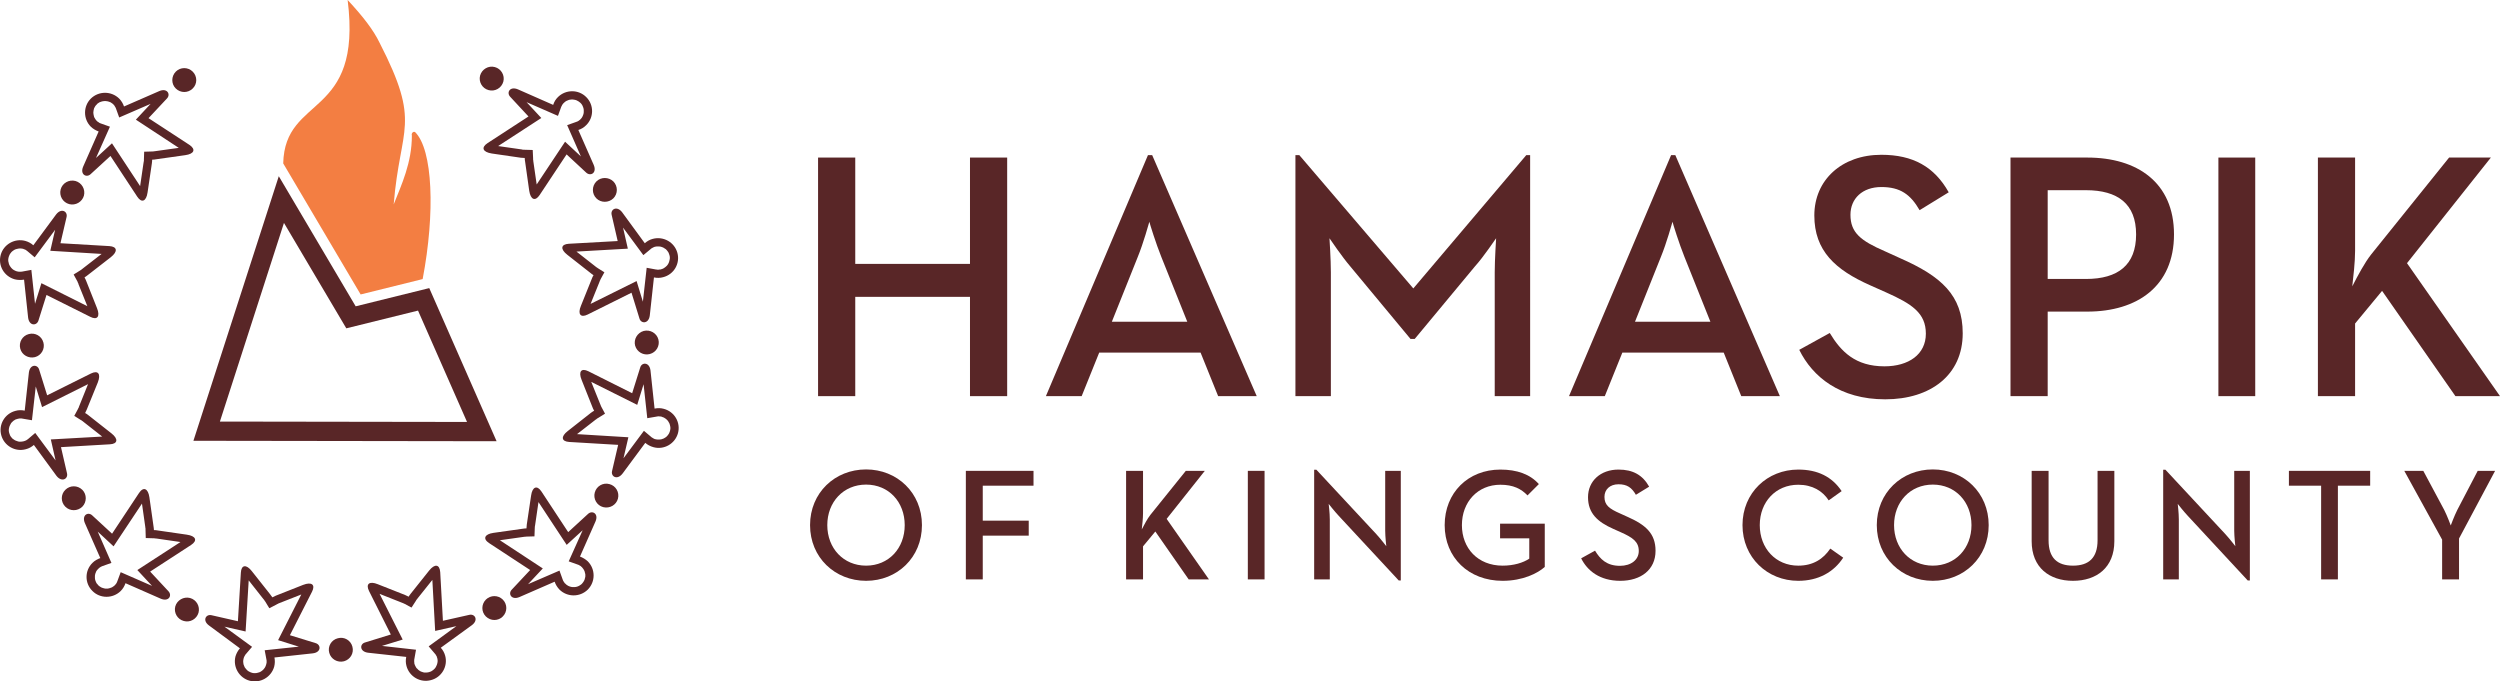 <?xml version="1.0" encoding="UTF-8"?> <svg xmlns="http://www.w3.org/2000/svg" id="Layer_2" data-name="Layer 2" viewBox="0 0 845.71 230.51"><defs><style> .cls-1 { fill: #f37e42; } .cls-1, .cls-2 { fill-rule: evenodd; } .cls-2, .cls-3 { fill: #592627; } </style></defs><g id="Layer_1-2" data-name="Layer 1"><g><g><path class="cls-1" d="M117.6,0c5.21,5.58,8.73,10.16,10.82,14.49,14.25,27.77,6.95,27.92,4.76,54.65,2.63-6.6,6.17-14.12,6.15-23.29-.24-.68.37-1.49,1.07-1.19,6.04,5.92,6.85,27.33,2.58,49.75l-20.98,5.2-26.19-44.33c.53-23.42,26.88-14.85,21.79-55.29h0Z"></path><g><g><path class="cls-3" d="M328.13,53.3v35.97h-38.81v-35.97h-12.58v80.71h12.58v-33.59h38.81v33.59h12.58V53.3h-12.58Z"></path><path class="cls-3" d="M389.76,52.47h-1.42l-34.53,81.54h12.1l5.93-14.72h34.3l5.94,14.72h13.05l-35.37-81.54ZM376.12,108.84l8.78-21.95c1.9-4.63,3.8-11.51,3.91-11.87.12.6,2.26,7.48,4.04,11.87l8.79,21.95h-25.52Z"></path><path class="cls-3" d="M516.32,52.47l-38.22,45.1-38.57-45.1h-1.31v81.54h11.99v-41.9c0-4.39-.47-11.27-.47-11.51.35.47,4.15,6.17,7.11,9.61l20.3,24.45h1.42l20.3-24.45c3.21-3.56,7-9.37,7.24-9.61,0,.24-.47,7.12-.47,11.51v41.9h11.98V52.47h-1.3Z"></path><path class="cls-3" d="M566.73,52.47h-1.42l-34.54,81.54h12.11l5.93-14.72h34.3l5.93,14.72h13.06l-35.37-81.54ZM553.09,108.84l8.77-21.95c1.91-4.63,3.81-11.51,3.92-11.87.12.6,2.26,7.48,4.04,11.87l8.78,21.95h-25.51Z"></path><path class="cls-3" d="M642.83,87.36l-5.22-2.37c-8.19-3.56-11.63-6.29-11.63-12.34,0-5.46,4.03-9.38,10.45-9.38s9.85,2.5,12.94,7.83l9.85-6.05c-4.87-8.66-12.11-12.69-22.79-12.69-13.41,0-22.67,8.54-22.67,20.52s7.12,18.4,18.87,23.62l5.34,2.38c8.78,3.91,13.52,7,13.52,14s-5.81,11.04-14,11.04c-9.85,0-14.71-4.98-18.51-11.28l-10.32,5.7c4.51,9.14,13.76,16.74,29.08,16.74s26.22-8.19,26.22-22.32c0-12.93-7.36-19.34-21.13-25.4Z"></path><path class="cls-3" d="M706.11,53.3h-25.99v80.71h12.58v-28.6h13.41c16.85,0,29.32-8.55,29.32-26.12s-12.47-25.99-29.32-25.99ZM705.63,94.37h-12.93v-30.03h12.93c10.8,0,16.98,4.63,16.98,14.95s-6.06,15.08-16.98,15.08Z"></path><path class="cls-3" d="M750.45,53.3v80.71h12.46V53.3h-12.46Z"></path><path class="cls-3" d="M814.25,89.03l28.37-35.73h-14.13l-26.35,32.76c-2.25,2.85-4.5,7.12-6.4,10.8.36-3.21.95-8.19.95-11.99v-31.57h-12.58v80.71h12.58v-24.57l9.13-11.04,24.81,35.61h15.08l-31.46-44.98Z"></path></g><g><path class="cls-3" d="M292.98,158.8c-10.53,0-18.95,7.88-18.95,18.84s8.42,18.84,18.95,18.84,18.9-7.88,18.9-18.84-8.42-18.84-18.9-18.84ZM292.98,191.35c-7.66,0-13.12-5.88-13.12-13.71s5.46-13.71,13.12-13.71,13.07,5.88,13.07,13.71-5.4,13.71-13.07,13.71Z"></path><path class="cls-3" d="M349.62,164.3v-5.02h-22.89v36.72h5.72v-14.8h15.55v-5.07h-15.55v-11.83h17.17Z"></path><path class="cls-3" d="M394.66,175.53l12.91-16.25h-6.43l-11.99,14.9c-1.02,1.3-2.04,3.24-2.91,4.92.16-1.46.43-3.73.43-5.46v-14.36h-5.73v36.72h5.73v-11.18l4.16-5.02,11.28,16.2h6.86l-14.31-20.47Z"></path><path class="cls-3" d="M422.12,159.28v36.72h5.66v-36.72h-5.66Z"></path><path class="cls-3" d="M468.59,159.28v20.2c0,2.05.37,5.29.37,5.29,0,0-2-2.6-3.4-4.11l-20.25-21.76h-.75v37.1h5.29v-20.25c0-2.27-.38-5.29-.38-5.29,0,0,2,2.54,3.46,4.1l20.25,21.81h.69v-37.09h-5.28Z"></path><path class="cls-3" d="M507.45,177.15v4.97h9.88v6.86c-2.05,1.4-5.3,2.37-9.02,2.37-8.37,0-13.77-5.88-13.77-13.71s5.34-13.66,13.01-13.66c4.38,0,7.07,1.4,9.18,3.61l3.84-3.83c-2.98-3.35-7.4-4.91-13.02-4.91-10.9,0-18.84,7.83-18.84,18.79s8.1,18.84,19.6,18.84c6.8,0,11.88-2.54,14.26-4.7v-14.63h-15.12Z"></path><path class="cls-3" d="M550.43,174.78l-2.38-1.08c-3.72-1.62-5.29-2.86-5.29-5.62,0-2.48,1.84-4.26,4.75-4.26s4.48,1.13,5.88,3.56l4.49-2.75c-2.21-3.95-5.51-5.78-10.37-5.78-6.1,0-10.31,3.89-10.31,9.34s3.23,8.37,8.59,10.74l2.42,1.08c4,1.78,6.16,3.19,6.16,6.38,0,3.02-2.64,5.02-6.37,5.02-4.48,0-6.7-2.27-8.43-5.13l-4.69,2.59c2.05,4.15,6.26,7.61,13.22,7.61s11.94-3.72,11.94-10.15c0-5.88-3.35-8.8-9.61-11.55Z"></path><path class="cls-3" d="M619.16,185.58c-2.37,3.5-5.77,5.77-10.85,5.77-7.62,0-13.01-5.88-13.01-13.71s5.39-13.66,13.01-13.66c4.81,0,8.26,2.11,10.31,5.29l4.38-3.13c-3.24-4.86-8.1-7.29-14.69-7.29-10.42,0-18.85,7.83-18.85,18.79s8.43,18.84,18.85,18.84c6.86,0,12.04-2.97,15.22-7.83l-4.37-3.07Z"></path><path class="cls-3" d="M653.84,158.8c-10.52,0-18.95,7.88-18.95,18.84s8.43,18.84,18.95,18.84,18.9-7.88,18.9-18.84-8.41-18.84-18.9-18.84ZM653.84,191.35c-7.66,0-13.11-5.88-13.11-13.71s5.45-13.71,13.11-13.71,13.08,5.88,13.08,13.71-5.41,13.71-13.08,13.71Z"></path><path class="cls-3" d="M709.57,159.28v23.49c0,5.94-2.96,8.58-8.31,8.58s-8.26-2.64-8.26-8.58v-23.49h-5.72v23.81c0,8.91,6,13.39,13.98,13.39s13.99-4.48,13.99-13.39v-23.81h-5.68Z"></path><path class="cls-3" d="M755.8,159.28v20.2c0,2.05.38,5.29.38,5.29,0,0-2-2.6-3.4-4.11l-20.25-21.76h-.76v37.1h5.29v-20.25c0-2.27-.37-5.29-.37-5.29,0,0,1.99,2.54,3.46,4.1l20.23,21.81h.71v-37.09h-5.29Z"></path><path class="cls-3" d="M774.3,159.28v5.02h10.9v31.7h5.67v-31.7h10.92v-5.02h-27.49Z"></path><path class="cls-3" d="M838.17,159.28l-6.91,13.23c-1.03,2.05-2.21,5.24-2.21,5.24,0,0-1.19-3.25-2.21-5.24l-7.08-13.23h-6.43l12.8,23.27v13.45h5.72v-13.83l12.2-22.89h-5.88Z"></path></g></g></g><path class="cls-2" d="M64.28,202.29c2.19.6,3.44,2.82,2.88,4.97-.61,2.14-2.85,3.43-4.99,2.81-2.14-.56-3.44-2.78-2.88-4.92.6-2.14,2.85-3.41,4.99-2.86h0Z"></path><path class="cls-2" d="M65.19,29.94c-1.59,1.59-4.14,1.57-5.73-.01-1.57-1.54-1.56-4.11.01-5.7,1.59-1.59,4.16-1.57,5.73.01,1.59,1.59,1.59,4.16-.01,5.7h0Z"></path><path class="cls-2" d="M164.37,202.83c1.6-1.57,4.14-1.57,5.73.01,1.57,1.59,1.57,4.12-.01,5.7-1.54,1.59-4.14,1.59-5.73,0-1.59-1.59-1.57-4.12.01-5.71h0Z"></path><path class="cls-2" d="M165.28,30.48c-2.14-.56-3.44-2.79-2.87-4.93.61-2.14,2.84-3.46,4.99-2.86,2.13.56,3.44,2.79,2.87,4.93-.6,2.18-2.85,3.46-4.99,2.86h0Z"></path><path class="cls-2" d="M14.68,115.84c.6,2.19-.71,4.41-2.85,4.97-2.14.54-4.42-.69-4.98-2.88-.56-2.14.71-4.36,2.89-4.92,2.14-.59,4.38.69,4.93,2.84h0Z"></path><path class="cls-2" d="M114.29,215.91c2.14-.6,4.36.68,4.92,2.84.6,2.18-.7,4.36-2.85,4.95-2.19.56-4.42-.73-4.98-2.87-.6-2.15.71-4.38,2.91-4.92"></path><path class="cls-2" d="M201.75,67.11c-1.59-1.59-1.57-4.16.01-5.74,1.54-1.54,4.13-1.54,5.73.01,1.57,1.59,1.57,4.16-.01,5.73-1.6,1.54-4.19,1.54-5.73,0h0Z"></path><path class="cls-2" d="M28.39,66.19c-.6,2.14-2.84,3.42-4.98,2.86-2.2-.6-3.45-2.82-2.89-4.97.57-2.14,2.8-3.43,5-2.86,2.14.6,3.44,2.82,2.87,4.97h0Z"></path><path class="cls-2" d="M201.22,166.57c.57-2.13,2.8-3.41,4.94-2.81,2.19.57,3.45,2.79,2.88,4.93-.56,2.14-2.8,3.43-4.99,2.86-2.14-.56-3.44-2.79-2.84-4.98h0Z"></path><path class="cls-2" d="M27.86,165.71c1.54,1.54,1.54,4.11-.01,5.7-1.62,1.57-4.18,1.57-5.76-.01-1.59-1.6-1.57-4.16.01-5.7,1.59-1.59,4.14-1.59,5.76.01h0Z"></path><path class="cls-2" d="M106.78,217.56l-8.71-2.68,7.48-14.71c1.22-2.4-.13-3.43-3.02-2.31l-9.24,3.65c-.37.18-.79.35-1.16.56-.27-.38-.51-.73-.78-1.07l-6.14-7.76c-1.91-2.45-3.59-2.19-3.73.47l-1,16.44-8.91-2.03c-1.85-.47-3.25,1.71-.88,3.46l10.47,7.74c-.65.73-1.17,1.66-1.49,2.68-.94,3.6,1.2,7.3,4.79,8.28,3.58.95,7.3-1.19,8.29-4.75.28-1.06.28-2.13.09-3.11l12.95-1.4c2.94-.34,2.85-2.91.99-3.46ZM89.54,219.97l.61,3.25.04.22v.68l-.04.21-.05.22-.05.21-.14.43-.14.34-.19.35-.22.29-.25.31-.28.26-.32.25-.32.21-.33.18-.38.12-.37.1-.37.08-.37.03h-.37l-.43-.03-.37-.1-.37-.12-.37-.18-.34-.17-.32-.21-.27-.27-.29-.3-.23-.3-.23-.29-.14-.34-.14-.35-.14-.38-.04-.39-.05-.34v-.38l.06-.43.08-.38.06-.23.08-.2.1-.22.1-.21.13-.18.1-.22.14-.16,2.15-2.52-9.35-6.82,7.16,1.63,1.05-17.29,5.02,6.38.1.09.04.08.1.09.03.13.11.08.03.13.11.09,1.43,2.35,2.48-1.27.08-.09.15-.04.09-.05.1-.04.12-.08.1-.05,7.7-3.03-7.85,15.45,7.02,2.2-11.55,1.22Z"></path><path class="cls-2" d="M229.15,85.55c-.97-3.6-4.7-5.69-8.28-4.76-1.03.25-2,.81-2.75,1.49l-7.67-10.49c-1.81-2.33-4-.96-3.54.89l2.04,8.86-16.54.92c-2.7.17-2.93,1.83-.51,3.72l7.81,6.13c.33.27.65.53,1.07.78-.23.38-.43.76-.56,1.16l-3.7,9.2c-1.17,2.81-.14,4.15,2.28,2.95l14.83-7.38,2.68,8.7c.5,1.84,3.12,1.92,3.5-.98l1.41-12.89c1.02.21,2.11.21,3.11-.08,3.65-.93,5.79-4.62,4.82-8.22ZM226.59,87.44l-.06.38-.09.39-.09.34-.14.38-.18.35-.19.3-.23.29-.28.26-.29.25-.31.22-.34.22-.37.16-.43.13-.17.05-.24.03h-.23l-.24.05h-.23l-.23-.05h-.23l-3.26-.6-1.28,11.47-2.13-6.98-15.57,7.73,3.03-7.49.06-.13v-.13l.05-.08.09-.13.05-.08.04-.14.05-.13,1.31-2.39-2.33-1.46-.09-.08-.14-.08-.09-.05-.1-.09-.09-.08-.1-.04-.09-.09-6.42-5.03,17.38-.99-1.62-7.11,6.87,9.3,2.53-2.1.18-.17.19-.08.18-.13.23-.08.19-.14.24-.08.18-.05.42-.08.42-.03h.37l.37.03.38.05.37.12.38.14.32.17.32.22.33.2.28.3.23.27.24.34.19.3.13.38.14.39.1.39.04.38v.39Z"></path><path class="cls-2" d="M198.92,173.85l-6.71,6.16-9.06-13.76c-1.49-2.23-3.07-1.59-3.49,1.4l-1.46,9.81c-.04.38-.1.86-.1,1.28-.46.04-.89.04-1.31.13l-9.86,1.39c-3.03.43-3.69,2.01-1.46,3.47l13.87,9.1-6.21,6.63c-1.35,1.37-.15,3.64,2.55,2.53l11.95-5.21c.31.95.88,1.89,1.62,2.66,2.65,2.62,6.93,2.63,9.59.01,2.62-2.65,2.62-6.88.02-9.54-.79-.74-1.73-1.29-2.66-1.64l5.24-11.85c1.17-2.7-1.11-3.89-2.52-2.57ZM192.38,189.9l3.12,1.11.24.09.18.09.19.13.23.12.19.13.14.17.18.13.28.35.23.3.19.33.18.35.09.34.1.39.09.38v.73l-.09.4-.1.38-.09.33-.18.35-.2.34-.23.31-.28.34-.28.25-.32.21-.34.22-.37.17-.36.13-.38.08-.37.05h-.75l-.37-.05-.37-.09-.38-.13-.36-.16-.34-.22-.31-.22-.29-.3-.19-.13-.13-.21-.14-.17-.1-.18-.15-.22-.08-.2-.09-.21-1.11-3.09-10.63,4.6,4.99-5.33-14.52-9.54,8.06-1.14h.14l.1-.04h.36l.15-.05h.1l2.79-.08.1-2.73v-.27l.04-.11v-.35l.05-.14,1.17-8,9.54,14.48,5.41-4.95-4.73,10.53Z"></path><path class="cls-2" d="M158.73,208l-8.9,2-.91-16.44c-.19-2.71-1.86-2.92-3.77-.52l-6.16,7.73c-.29.35-.52.69-.75,1.08-.41-.22-.79-.39-1.2-.57l-9.22-3.64c-2.83-1.16-4.19-.14-2.98,2.3l7.37,14.7-8.7,2.69c-1.87.51-1.91,3.08.96,3.47l12.95,1.42c-.2.99-.2,2.06.09,3.09.98,3.6,4.69,5.75,8.28,4.76,3.59-.92,5.78-4.62,4.82-8.21-.29-1.07-.79-1.96-1.5-2.74l10.54-7.65c2.33-1.75.99-3.94-.92-3.47ZM145.01,218.65l2.15,2.52.15.17.11.18.11.21.13.17.1.21.04.22.1.22.09.43.05.38v.38l-.05.38-.09.4-.1.33-.15.35-.17.35-.19.33-.24.3-.28.26-.27.25-.34.21-.32.22-.74.26-.42.08-.37.04h-.8l-.37-.08-.37-.13-.37-.12-.34-.19-.31-.21-.28-.21-.28-.31-.29-.25-.18-.3-.19-.34-.18-.38-.14-.39-.05-.21v-.22l-.04-.26v-.69l.04-.21.57-3.21-11.51-1.29,7-2.15-7.81-15.46,7.6,3.01.09.04.14.04.09.05.09.04.14.04.1.09.14.03,2.41,1.3,1.5-2.31.04-.13.1-.08.04-.13.11-.09.04-.08.1-.08.04-.1,5.08-6.36.95,17.26,7.18-1.62-9.38,6.84Z"></path><path class="cls-2" d="M224.55,138.3c-1.03-.29-2.09-.29-3.12-.08l-1.38-12.9c-.37-2.91-2.97-2.83-3.48-.99l-2.72,8.69-14.8-7.42c-2.42-1.21-3.45.11-2.29,2.94l3.66,9.21c.14.4.32.78.57,1.19-.43.22-.75.48-1.13.74l-7.78,6.12c-2.43,1.87-2.2,3.54.5,3.71l16.53.98-2.06,8.85c-.46,1.84,1.71,3.22,3.54.87l7.7-10.4c.74.65,1.68,1.16,2.75,1.46,3.58,1,7.31-1.14,8.31-4.74.97-3.59-1.17-7.27-4.8-8.23ZM226.78,145.03l-.06.39-.08.38-.14.39-.15.38-.19.3-.23.34-.23.25-.28.3-.32.23-.33.2-.33.18-.36.12-.38.13-.37.04-.38.04h-.38l-.41-.04-.42-.08-.2-.04-.23-.09-.17-.09-.23-.13-.19-.13-.18-.08-.2-.17-2.51-2.11-6.91,9.28,1.65-7.1-17.37-1.06,6.43-5,.1-.03.09-.1.09-.08.09-.04.1-.08.14-.1.09-.03,2.34-1.46-1.31-2.44-.04-.13-.05-.08-.05-.13-.04-.13-.05-.09-.04-.13-.06-.12-3.02-7.5,15.55,7.77,2.15-6.98,1.25,11.49,3.26-.56.23-.04.23-.04h.23l.24.05h.24l.23.03.18.05.42.17.37.13.32.21.34.22.28.25.27.27.23.29.19.35.19.3.14.39.09.34.09.38.05.39v.38Z"></path><path class="cls-2" d="M63.2,180.87l-9.82-1.42c-.42-.09-.88-.13-1.31-.13-.05-.47-.05-.9-.14-1.29l-1.39-9.81c-.45-3.04-2.04-3.68-3.53-1.42l-9.1,13.74-6.7-6.18c-1.39-1.34-3.63-.13-2.51,2.57l5.23,11.86c-.97.35-1.9.86-2.65,1.62-2.67,2.62-2.67,6.9-.01,9.51,2.6,2.62,6.88,2.62,9.55.02.78-.78,1.29-1.67,1.63-2.65l11.91,5.23c2.74,1.17,3.96-1.1,2.62-2.51l-6.19-6.65,13.85-9.01c2.28-1.5,1.63-3.04-1.44-3.48ZM46.46,192.84l4.98,5.36-10.61-4.64-1.14,3.08-.09.21-.09.22-.09.17-.14.21-.14.17-.14.18-.14.16-.34.3-.32.21-.32.22-.37.13-.33.12-.38.1-.37.08h-.79l-.37-.08-.37-.1-.38-.12-.31-.13-.34-.22-.32-.21-.33-.3-.23-.3-.28-.3-.19-.35-.14-.33-.13-.35-.1-.38-.04-.4v-.76l.05-.35.09-.38.14-.35.14-.38.18-.29.28-.35.29-.3.14-.13.18-.17.19-.13.18-.12.2-.13.23-.09.18-.09,3.12-1.11-4.64-10.58,5.36,4.98,9.61-14.46,1.14,8.05v.22l.06.12v.51l.08,2.75,2.8.09h.24l.13.05h.24l.14.03h.09l8.1,1.18-14.59,9.48Z"></path><path class="cls-2" d="M64.11,49.03l-13.87-9.06,6.25-6.67c1.31-1.37.09-3.64-2.6-2.49l-11.94,5.21c-.32-.98-.88-1.89-1.62-2.66-2.66-2.62-6.93-2.62-9.6-.01-2.61,2.61-2.61,6.88-.02,9.5.8.78,1.74,1.28,2.66,1.63l-5.23,11.86c-1.17,2.69,1.11,3.9,2.51,2.58l6.72-6.16,9.05,13.76c1.49,2.27,3.07,1.62,3.5-1.42l1.45-9.79c.05-.39.1-.83.1-1.29.46,0,.93-.05,1.3-.13l9.88-1.4c3.03-.41,3.68-1.95,1.46-3.46ZM52.4,51.15h-.13l-.1.05h-.23l-.14.04h-.23l-2.8.08-.09,2.74v.38l-.05.12v.22l-.05.13-1.18,8.05-9.52-14.48-5.41,4.96,4.72-10.58-3.12-1.11-.22-.09-.2-.08-.19-.14-.18-.13-.23-.13-.14-.12-.19-.18-.27-.29-.23-.35-.19-.3-.2-.38-.08-.35-.09-.38-.05-.34-.04-.39.04-.38.05-.39.09-.38.09-.35.19-.34.19-.34.24-.31.28-.28.27-.31.32-.2.33-.22.37-.13.38-.13.37-.09.38-.04.37-.04.74.08.38.09.74.26.32.22.33.22.32.29.15.17.14.17.13.16.09.22.15.18.08.21.11.22,1.11,3.08,10.63-4.61-4.99,5.35,14.51,9.54-8.07,1.13Z"></path><path class="cls-2" d="M36.98,83.25l-16.53-.97,2.06-8.82c.48-1.89-1.71-3.26-3.53-.91l-7.71,10.43c-.74-.68-1.66-1.19-2.74-1.49-3.58-.95-7.32,1.18-8.29,4.74-.98,3.6,1.15,7.28,4.78,8.27,1.02.26,2.1.26,3.12.1l1.37,12.83c.37,2.92,2.93,2.84,3.5,1l2.72-8.65,14.79,7.39c2.42,1.25,3.44-.12,2.29-2.95l-3.66-9.21c-.14-.38-.33-.77-.56-1.16.43-.26.74-.52,1.08-.77l7.82-6.07c2.43-1.92,2.2-3.59-.51-3.76ZM27.94,90.89l-.1.09-.08.04-.09.09-.1.08-.09.05-.1.08-.14.09-2.33,1.45,1.31,2.4.04.12.04.13.06.09.03.13.09.13.05.09v.13l3.02,7.5-15.54-7.78-2.16,6.97-1.24-11.47-3.25.6h-.24l-.23.03h-.24l-.23-.03h-.23l-.23-.06-.2-.03-.4-.13-.38-.18-.33-.17-.32-.22-.28-.25-.28-.3-.23-.31-.2-.3-.18-.33-.14-.35-.08-.38-.11-.4-.04-.38v-.34l.06-.42.09-.4.14-.38.14-.33.18-.35.24-.3.22-.3.28-.26.34-.25.32-.22.33-.17.37-.12.37-.09.38-.08.37-.04h.37l.43.04.42.08.18.09.23.08.23.09.19.08.18.13.19.14.18.13,2.52,2.13,6.91-9.31-1.63,7.1,17.36,1.06-6.44,4.99Z"></path><path class="cls-2" d="M37.68,146.58l-7.81-6.14c-.33-.26-.65-.51-1.07-.72.22-.44.42-.82.56-1.2l3.73-9.16c1.13-2.87.1-4.2-2.32-3.01l-14.82,7.38-2.69-8.64c-.5-1.89-3.12-1.98-3.49.93l-1.41,12.89c-1.02-.22-2.11-.22-3.13.08-3.63.94-5.78,4.65-4.81,8.22.97,3.59,4.7,5.74,8.28,4.76,1.08-.26,1.96-.77,2.76-1.45l7.66,10.47c1.82,2.3,4.01.98,3.54-.91l-2.03-8.82,16.53-.96c2.7-.13,2.94-1.83.52-3.72ZM17.19,148.65l1.61,7.1-6.88-9.29-2.51,2.13-.19.12-.38.26-.23.09-.18.08-.24.08-.18.05-.42.08-.43.05h-.74l-.37-.09-.74-.26-.33-.16-.32-.22-.33-.22-.28-.26-.23-.3-.24-.3-.18-.33-.14-.4-.14-.38-.09-.38-.05-.38v-.4l.05-.38.09-.39.1-.34.15-.33.18-.35.18-.34.24-.3.28-.26.27-.26.33-.21.33-.22.37-.13.42-.12.19-.05.24-.03.22-.05h.71l.23.05,3.25.55,1.29-11.42,2.13,6.98,15.55-7.77-3.03,7.54-.05.08v.12l-.04.13-.09.09-.05.13-.06.08-.03.13-1.31,2.44,2.33,1.46.13.05.1.08.08.08.1.05.09.08.1.04.09.1,6.43,5.05-17.38.97Z"></path><path class="cls-2" d="M214.85,116.93c-.56-2.15.75-4.36,2.89-4.97,2.19-.56,4.42.73,4.98,2.87.57,2.14-.71,4.36-2.89,4.93-2.14.59-4.38-.69-4.98-2.84h0Z"></path><path class="cls-2" d="M200.87,55.84l-5.23-11.87c.98-.3,1.91-.85,2.66-1.63,2.65-2.6,2.66-6.89.01-9.5-2.6-2.62-6.89-2.63-9.55-.02-.8.77-1.31,1.67-1.63,2.66l-11.92-5.25c-2.74-1.16-3.96,1.11-2.61,2.52l6.18,6.65-13.84,9.01c-2.28,1.5-1.64,3.04,1.43,3.52l9.83,1.43c.43.04.88.08,1.31.08.03.48.03.91.14,1.33l1.38,9.77c.46,3.04,2.04,3.68,3.53,1.42l9.11-13.73,6.64,6.17c1.45,1.33,3.68.14,2.56-2.56ZM191.16,47.94l-9.61,14.46-1.16-8.01v-.25l-.05-.13v-.51l-.13-2.76-2.75-.08h-.38l-.13-.04h-.24l-.08-.05-8.12-1.16,14.61-9.49-4.99-5.36,10.62,4.64,1.11-3.08.11-.2.1-.18.08-.22.14-.17.14-.21.15-.17.13-.13.33-.3.33-.26.32-.17.38-.16.33-.14.35-.08.43-.05.37-.03.39.04.35.05.39.08.37.13.32.17.33.18.33.25.32.25.28.3.23.31.19.34.14.34.14.38.09.35.05.38v.78l-.05.38-.09.35-.14.38-.15.34-.19.34-.23.3-.32.34-.14.14-.19.12-.19.18-.19.08-.17.13-.25.08-.18.08-3.13,1.11,4.65,10.59-5.35-4.98Z"></path><path class="cls-2" d="M145.21,97.46l-24.89,6.16-26.01-44.01-28.88,89.5,102.56.15-22.78-51.8ZM96.06,75.41l21.09,35.66,24.26-6,16.58,37.67-83.6-.13,21.67-67.2Z"></path></g></g></svg> 